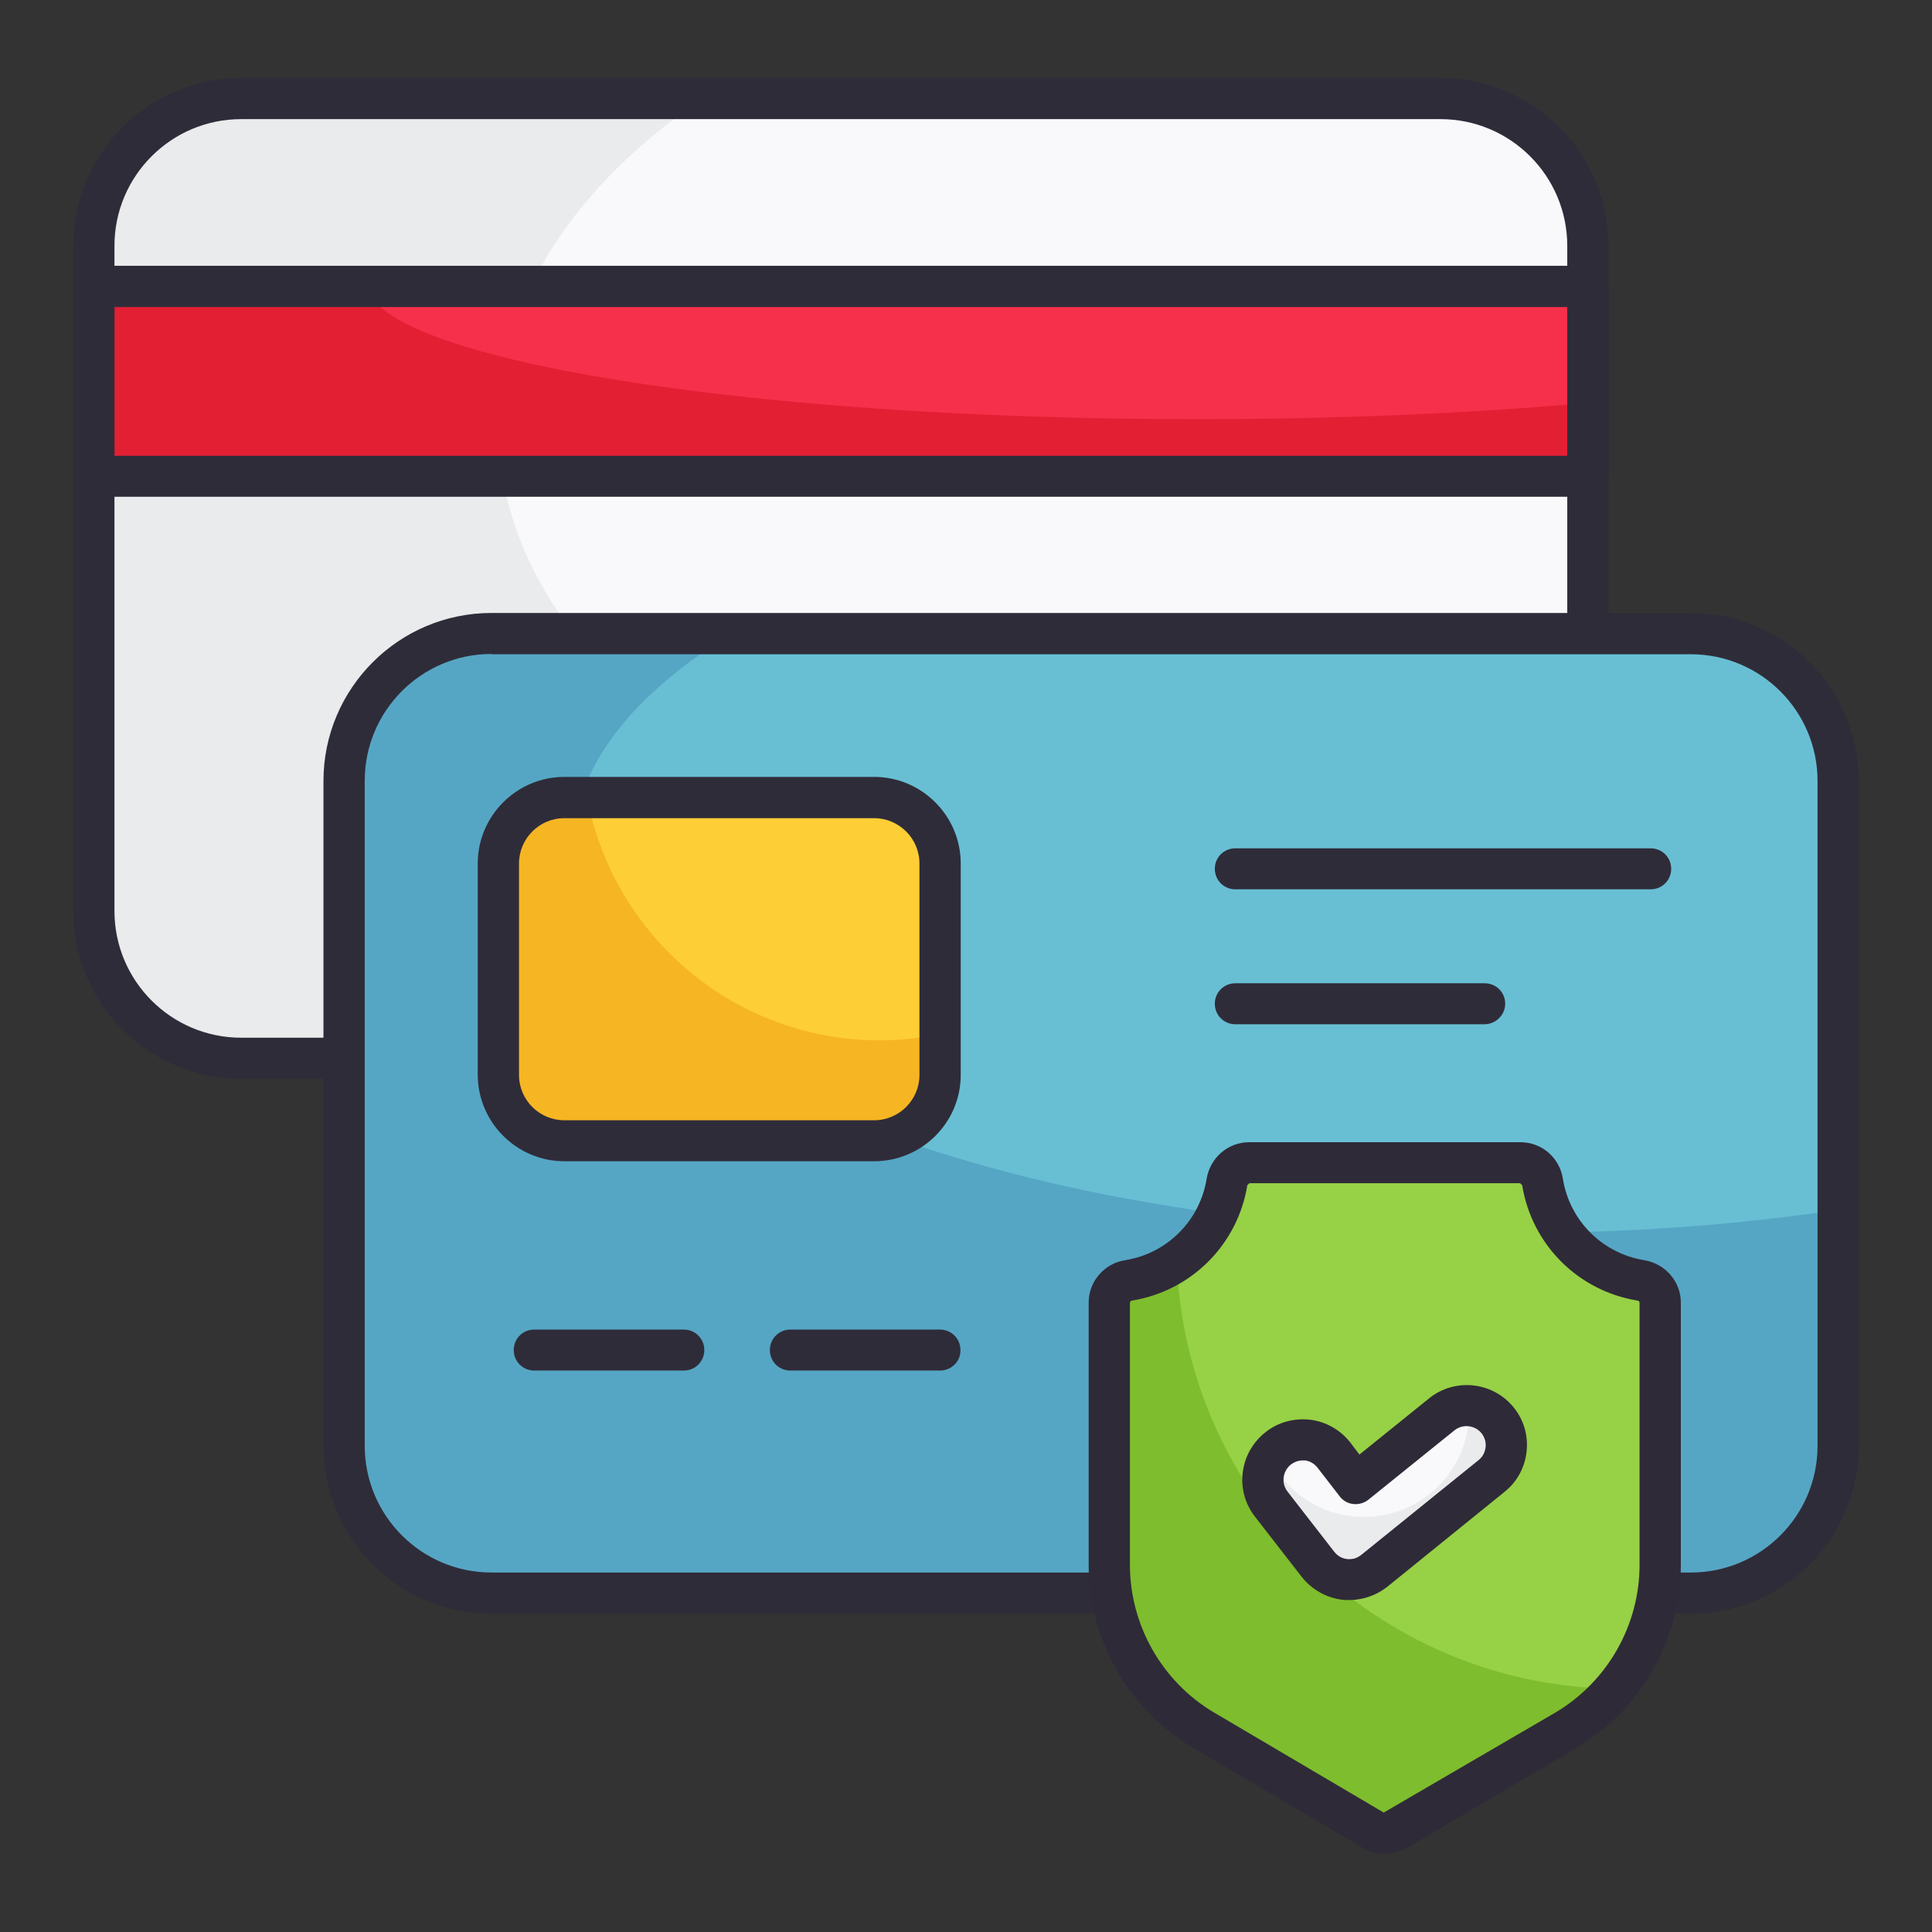 <svg id="Layer_1" enable-background="new 0 0 66 66" height="512" viewBox="0 0 66 66" width="512" xmlns="http://www.w3.org/2000/svg"><rect x="0" y="0" width="66" height="66" fill="#333333" stroke="none"/><g><g><path d="m54.25 8.4v22.72c0 2.78-2.26 5.03-5.03 5.03h-40.98c-2.78 0-5.03-2.25-5.03-5.03v-22.72c0-2.78 2.25-5.03 5.03-5.03h40.97c2.78 0 5.04 2.25 5.04 5.03z" fill="#f9f9fc"/></g><g><path d="m54.25 29.6v1.52c0 2.78-2.26 5.03-5.03 5.03h-40.98c-2.78 0-5.03-2.25-5.03-5.03v-22.72c0-2.78 2.25-5.03 5.03-5.03h15.76c-4.33 2.93-6.98 6.86-6.98 11.17 0 9.1 11.84 16.49 26.46 16.49 3.84 0 7.48-.51 10.77-1.43z" fill="#eaebec"/></g><g><path d="m3.21 9.78h51.04v6.49h-51.04z" fill="#f6304a"/></g><g><path d="m54.25 13.76v2.51h-51.04v-6.49h9.3c.55 2.51 13.03 4.54 28.35 4.54 4.84 0 9.41-.2 13.39-.56z" fill="#e31f34"/></g><g><path d="m49.22 36.86h-40.98c-3.16 0-5.74-2.57-5.74-5.74v-22.72c0-3.16 2.57-5.74 5.74-5.74h40.97c3.16 0 5.74 2.57 5.74 5.74v22.72c0 3.17-2.57 5.74-5.73 5.74zm-40.98-32.79c-2.39 0-4.33 1.94-4.33 4.33v22.72c0 2.39 1.94 4.33 4.33 4.33h40.97c2.39 0 4.33-1.94 4.33-4.33v-22.72c0-2.39-1.94-4.33-4.33-4.33z" fill="#2f2c39"/></g><g><path d="m62.79 26.68v22.72c0 2.78-2.25 5.04-5.04 5.04h-40.96c-2.78 0-5.04-2.25-5.04-5.04v-22.72c0-2.78 2.25-5.04 5.04-5.04h40.97c2.78 0 5.03 2.25 5.03 5.04z" fill="#68bfd4"/></g><g><path d="m62.79 41.33v8.06c0 2.78-2.26 5.03-5.03 5.03h-40.97c-2.78 0-5.03-2.26-5.03-5.03v-22.71c0-2.78 2.26-5.03 5.03-5.03h8.2c-3.41 2.09-5.41 4.6-5.41 7.3 0 7.28 14.42 13.17 32.22 13.17 3.86 0 7.56-.28 10.99-.79z" fill="#55a6c4"/></g><g><path d="m32.11 29.5v7.22c0 1.25-1.01 2.25-2.25 2.25h-10.58c-1.25 0-2.25-1.01-2.25-2.25v-7.22c0-1.25 1.01-2.25 2.25-2.25h10.58c1.25-.01 2.25 1 2.25 2.25z" fill="#fece36"/></g><g><path d="m32.11 35.33v1.39c0 1.25-1.01 2.25-2.25 2.25h-10.58c-1.24 0-2.25-1-2.25-2.25v-7.22c0-1.25 1.01-2.26 2.25-2.26h.78c.88 4.73 5.03 8.3 10 8.3.7 0 1.39-.08 2.05-.21z" fill="#f6b623"/></g><g><path d="m57.75 55.13h-40.96c-3.17 0-5.74-2.57-5.74-5.74v-22.71c0-3.16 2.57-5.74 5.74-5.74h40.97c3.16 0 5.74 2.57 5.74 5.74v22.72c-.01 3.16-2.58 5.73-5.75 5.73zm-40.96-32.79c-2.39 0-4.33 1.94-4.33 4.33v22.72c0 2.39 1.94 4.33 4.33 4.33h40.97c2.39 0 4.33-1.94 4.33-4.33v-22.71c0-2.39-1.94-4.33-4.33-4.33h-40.97z" fill="#2f2c39"/></g><g><path d="m54.25 16.97h-51.04c-.39 0-.7-.31-.7-.7v-6.49c0-.39.31-.7.7-.7h51.04c.39 0 .7.31.7.7v6.49c0 .39-.31.7-.7.7zm-50.34-1.4h49.63v-5.08h-49.63z" fill="#2f2c39"/></g><g><path d="m29.86 39.67h-10.58c-1.63 0-2.96-1.33-2.96-2.96v-7.21c0-1.63 1.33-2.96 2.96-2.96h10.58c1.63 0 2.96 1.33 2.96 2.96v7.22c0 1.63-1.33 2.95-2.96 2.95zm-10.58-11.72c-.86 0-1.55.7-1.55 1.55v7.22c0 .86.7 1.55 1.55 1.55h10.58c.86 0 1.55-.7 1.55-1.55v-7.22c0-.86-.7-1.55-1.55-1.55z" fill="#2f2c39"/></g><g><path d="m56.39 30.38h-14.19c-.39 0-.7-.31-.7-.7s.31-.7.7-.7h14.19c.39 0 .7.31.7.7s-.31.7-.7.7z" fill="#2f2c39"/></g><g><path d="m50.71 34.99h-8.51c-.39 0-.7-.31-.7-.7s.31-.7.7-.7h8.52c.39 0 .7.31.7.7 0 .38-.32.7-.71.7z" fill="#2f2c39"/></g><g><path d="m23.36 46.82h-5.11c-.39 0-.7-.31-.7-.7s.31-.7.7-.7h5.11c.39 0 .7.31.7.7s-.31.7-.7.7z" fill="#2f2c39"/></g><g><path d="m32.11 46.82h-5.11c-.39 0-.7-.31-.7-.7s.31-.7.7-.7h5.11c.39 0 .7.31.7.7.01.39-.31.7-.7.7z" fill="#2f2c39"/></g><g><g><path d="m56.07 43.73c.38.06.66.38.66.76v8.96c0 2.32-1.22 4.46-3.22 5.64l-5.8 3.42c-.24.14-.54.14-.78 0l-5.8-3.42c-2-1.18-3.22-3.33-3.22-5.64v-8.96c0-.38.28-.7.66-.76 1.72-.28 3.08-1.64 3.36-3.36.06-.38.38-.66.76-.66h9.27c.38 0 .7.28.76.66.27 1.73 1.63 3.09 3.35 3.36z" fill="#97d146"/></g><g><path d="m55.17 57.69c-.47.55-1.02 1.03-1.67 1.41l-5.8 3.42c-.24.14-.54.14-.79 0l-5.8-3.42c-2-1.18-3.22-3.33-3.22-5.65v-8.95c0-.38.28-.7.66-.76.61-.1 1.16-.33 1.65-.67.28 8.07 6.86 14.53 14.97 14.62z" fill="#7ebd2d"/></g><g><path d="m47.31 63.33c-.26 0-.52-.07-.75-.2l-5.8-3.42c-2.2-1.3-3.57-3.69-3.57-6.25v-8.96c0-.72.53-1.34 1.25-1.45 1.43-.23 2.55-1.35 2.78-2.78.12-.72.73-1.25 1.45-1.25h9.27c.73 0 1.34.53 1.45 1.25.23 1.43 1.35 2.55 2.78 2.78.72.12 1.25.73 1.25 1.45v8.96c0 2.55-1.37 4.95-3.56 6.25l-5.8 3.42c-.23.13-.49.2-.75.2zm-4.63-22.91s-.07.07-.07.07c-.33 2.03-1.91 3.61-3.94 3.94-.03.01-.07.03-.07.07v8.96c0 2.06 1.1 3.99 2.87 5.04l5.8 3.42 5.87-3.42c1.77-1.05 2.87-2.98 2.87-5.04v-8.96c0-.04-.03-.06-.07-.07-2.03-.33-3.61-1.91-3.94-3.94l-.07-.07z" fill="#2f2a38"/></g></g><g><g><g><path d="m46.39 53.93c-.14.03-.29.04-.44.02-.36-.04-.69-.23-.91-.52l-1.6-2.06c-.46-.59-.35-1.44.24-1.9s1.44-.35 1.9.24l.75.97 2.94-2.37c.58-.47 1.44-.38 1.91.21.47.58.38 1.44-.21 1.91l-4.02 3.24c-.16.12-.36.21-.56.26z" fill="#f9f9fc"/></g></g><g><g><path d="m50.97 50.42-4.02 3.24c-.17.13-.36.22-.57.26-.14.03-.29.04-.44.02-.36-.04-.68-.22-.91-.52l-1.6-2.06c-.37-.47-.37-1.1-.07-1.57.58 1.21 1.81 2.03 3.23 2.03 1.99 0 3.6-1.61 3.6-3.59 0-.08 0-.16-.01-.24.38.02.75.19 1 .51.47.6.37 1.45-.21 1.92z" fill="#eaebec"/></g></g><g><g><path d="m46.1 54.66c-.08 0-.16 0-.24-.01-.54-.06-1.05-.35-1.39-.78l-1.6-2.06c-.7-.9-.53-2.19.37-2.89.43-.34.97-.48 1.52-.42.55.07 1.03.35 1.37.78l.31.41 2.38-1.92c.88-.71 2.18-.57 2.89.31.35.43.5.97.44 1.51-.06.55-.33 1.04-.76 1.38l-3.99 3.23c-.25.2-.55.34-.86.41-.15.03-.29.05-.44.05zm-1.6-4.77c-.14 0-.28.05-.4.14-.28.22-.34.63-.12.92l1.6 2.06c.11.14.26.23.44.25.07.01.14 0 .21-.01.1-.02.19-.07.27-.13l4.01-3.24c.14-.11.22-.27.24-.44s-.03-.34-.14-.48c-.23-.28-.64-.32-.92-.1l-2.94 2.37c-.15.12-.34.17-.52.15-.19-.02-.36-.12-.47-.27l-.75-.97c-.11-.14-.26-.23-.43-.25-.02 0-.05 0-.08 0z" fill="#2f2a38"/></g></g></g></g></svg>